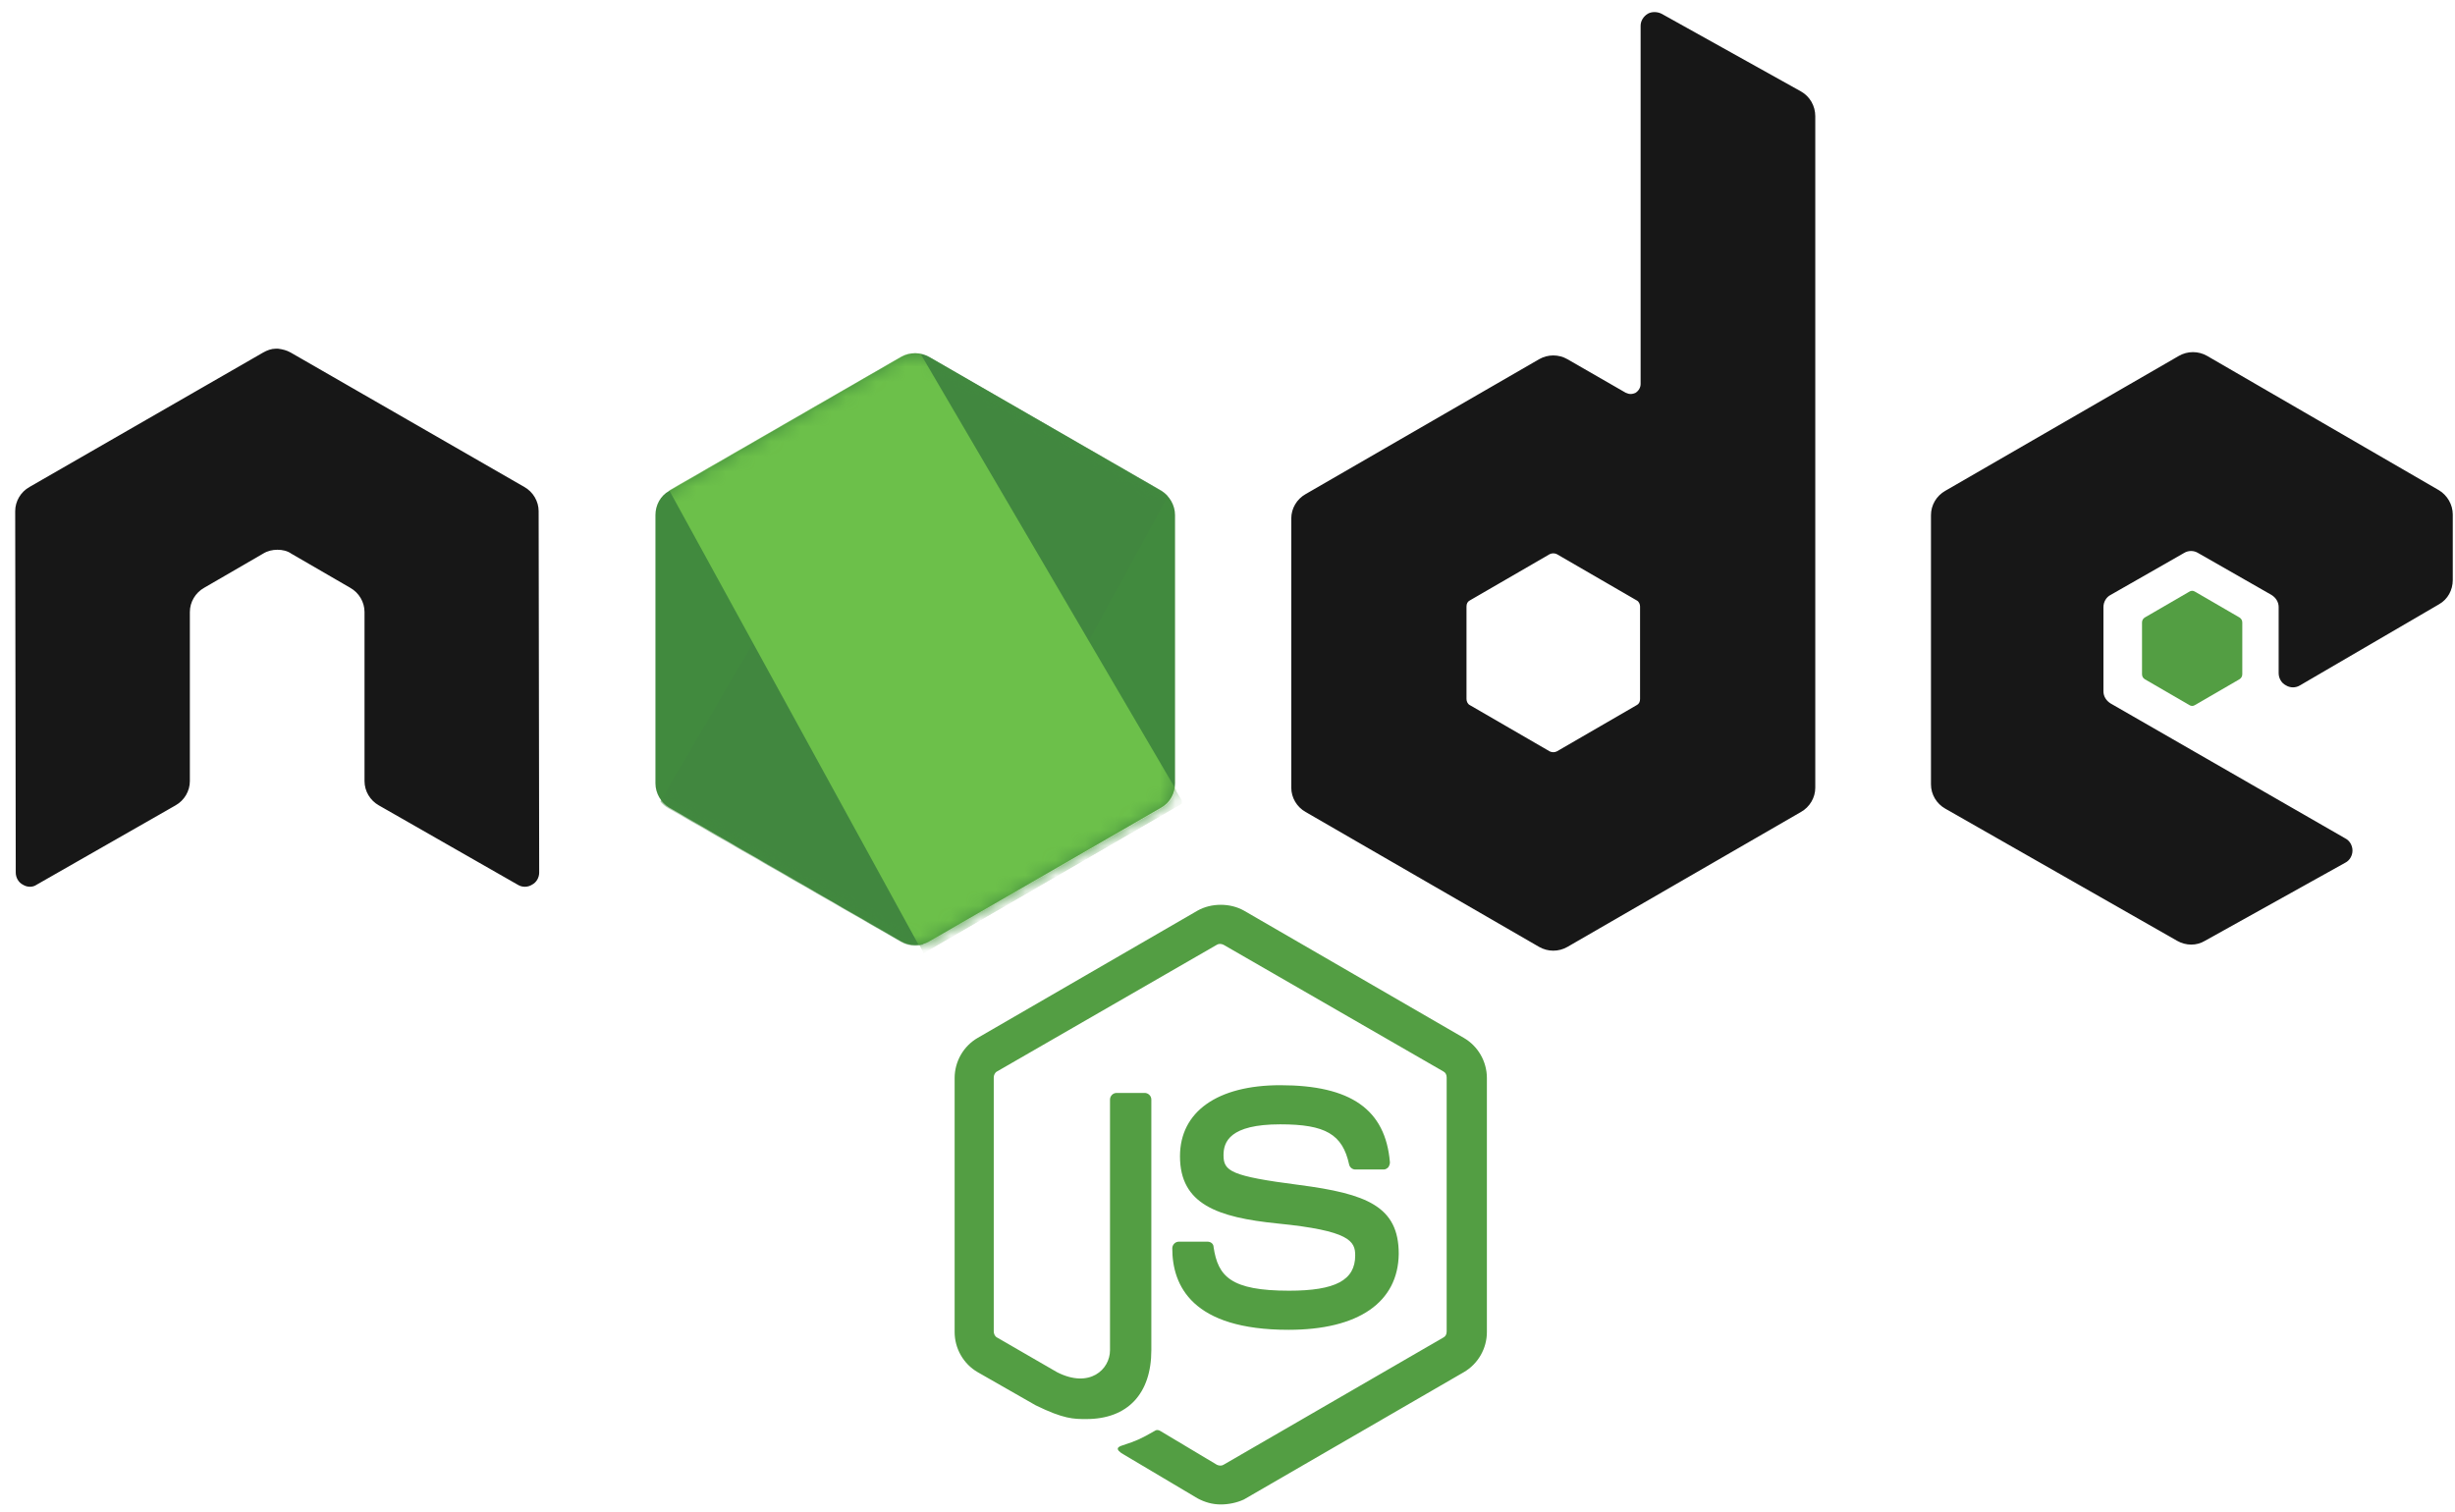 <svg width="164" height="101" viewBox="0 0 164 101" fill="none" xmlns="http://www.w3.org/2000/svg">
<g clip-path="url(#clip0_975_177)">
<path d="M81.549 100.519C80.997 100.519 80.482 100.372 80.003 100.114L75.108 97.207C74.372 96.801 74.74 96.654 74.961 96.581C75.955 96.249 76.139 96.176 77.169 95.587C77.28 95.513 77.427 95.55 77.537 95.624L81.292 97.869C81.439 97.942 81.623 97.942 81.733 97.869L96.42 89.366C96.567 89.293 96.641 89.145 96.641 88.962V71.993C96.641 71.809 96.567 71.662 96.42 71.588L81.733 63.123C81.586 63.049 81.402 63.049 81.292 63.123L66.606 71.588C66.458 71.662 66.385 71.846 66.385 71.993V88.961C66.385 89.109 66.458 89.293 66.606 89.366L70.618 91.685C72.789 92.789 74.151 91.501 74.151 90.213V73.465C74.151 73.245 74.335 73.024 74.593 73.024H76.47C76.691 73.024 76.912 73.208 76.912 73.465V90.213C76.912 93.121 75.329 94.814 72.568 94.814C71.722 94.814 71.059 94.814 69.182 93.893L65.317 91.685C64.36 91.133 63.772 90.102 63.772 88.998V72.03C63.772 70.926 64.36 69.895 65.317 69.343L80.003 60.841C80.924 60.325 82.175 60.325 83.095 60.841L97.781 69.343C98.738 69.895 99.328 70.926 99.328 72.03V88.998C99.328 90.102 98.738 91.133 97.781 91.685L83.095 100.188C82.617 100.409 82.064 100.519 81.549 100.519ZM86.077 88.851C79.636 88.851 78.311 85.906 78.311 83.404C78.311 83.183 78.495 82.962 78.752 82.962H80.666C80.887 82.962 81.071 83.109 81.071 83.33C81.366 85.281 82.212 86.238 86.114 86.238C89.206 86.238 90.531 85.538 90.531 83.882C90.531 82.925 90.163 82.226 85.341 81.747C81.329 81.342 78.826 80.459 78.826 77.257C78.826 74.275 81.329 72.508 85.525 72.508C90.236 72.508 92.555 74.128 92.85 77.661C92.85 77.772 92.813 77.882 92.739 77.993C92.665 78.066 92.555 78.14 92.445 78.14H90.531C90.347 78.14 90.163 77.993 90.126 77.809C89.684 75.784 88.543 75.122 85.525 75.122C82.139 75.122 81.734 76.3 81.734 77.183C81.734 78.25 82.212 78.582 86.776 79.171C91.304 79.76 93.439 80.606 93.439 83.772C93.402 87.011 90.752 88.851 86.077 88.851Z" fill="#539E43"/>
<path d="M35.982 34.156C35.982 33.493 35.614 32.867 35.025 32.536L19.419 23.555C19.16 23.407 18.866 23.334 18.572 23.297H18.424C18.13 23.297 17.836 23.407 17.578 23.555L1.972 32.536C1.382 32.867 1.015 33.493 1.015 34.156L1.052 58.301C1.052 58.632 1.236 58.963 1.53 59.111C1.825 59.295 2.192 59.295 2.45 59.111L11.726 53.811C12.315 53.479 12.683 52.854 12.683 52.191V40.891C12.683 40.229 13.051 39.603 13.64 39.272L17.578 36.989C17.873 36.806 18.204 36.732 18.535 36.732C18.866 36.732 19.198 36.806 19.455 36.989L23.394 39.272C23.983 39.603 24.351 40.228 24.351 40.891V52.191C24.351 52.854 24.719 53.479 25.308 53.811L34.583 59.111C34.726 59.201 34.892 59.249 35.062 59.249C35.231 59.249 35.397 59.201 35.54 59.111C35.835 58.963 36.019 58.632 36.019 58.301L35.982 34.156ZM110.996 0.918C110.701 0.771 110.333 0.771 110.075 0.918C109.781 1.102 109.597 1.397 109.597 1.728V25.653C109.597 25.874 109.487 26.094 109.266 26.242C109.045 26.352 108.824 26.352 108.603 26.242L104.702 23.997C104.416 23.834 104.092 23.748 103.763 23.748C103.434 23.748 103.11 23.834 102.824 23.997L87.218 33.014C86.629 33.346 86.261 33.971 86.261 34.634V52.633C86.261 53.295 86.629 53.921 87.218 54.252L102.824 63.27C103.11 63.433 103.434 63.519 103.763 63.519C104.092 63.519 104.416 63.433 104.702 63.27L120.308 54.252C120.897 53.921 121.265 53.295 121.265 52.633V7.764C121.265 7.065 120.897 6.44 120.308 6.108L110.996 0.918ZM109.56 46.707C109.56 46.891 109.487 47.038 109.339 47.111L104.002 50.203C103.928 50.24 103.846 50.259 103.763 50.259C103.68 50.259 103.598 50.24 103.524 50.203L98.187 47.111C98.039 47.038 97.966 46.854 97.966 46.707V40.523C97.966 40.339 98.039 40.192 98.187 40.118L103.524 37.026C103.598 36.99 103.68 36.971 103.763 36.971C103.846 36.971 103.928 36.99 104.002 37.026L109.339 40.118C109.487 40.191 109.56 40.376 109.56 40.523V46.707ZM162.931 40.376C163.52 40.045 163.851 39.419 163.851 38.756V34.376C163.851 33.714 163.483 33.088 162.931 32.757L147.435 23.776C147.149 23.613 146.825 23.527 146.496 23.527C146.167 23.527 145.844 23.613 145.558 23.776L129.951 32.793C129.362 33.125 128.994 33.75 128.994 34.413V52.412C128.994 53.074 129.362 53.7 129.951 54.031L145.447 62.865C146.036 63.196 146.736 63.196 147.288 62.865L156.674 57.639C156.968 57.492 157.152 57.16 157.152 56.829C157.152 56.498 156.968 56.167 156.674 56.019L140.994 47.001C140.699 46.817 140.515 46.523 140.515 46.192V40.56C140.515 40.229 140.699 39.898 140.994 39.75L145.889 36.953C146.032 36.863 146.198 36.815 146.367 36.815C146.537 36.815 146.703 36.863 146.846 36.953L151.741 39.75C152.036 39.934 152.22 40.229 152.22 40.56V44.977C152.22 45.308 152.404 45.639 152.698 45.787C152.842 45.877 153.008 45.925 153.177 45.925C153.346 45.925 153.512 45.877 153.655 45.787L162.931 40.376Z" fill="#171717"/>
<path d="M146.257 39.529C146.312 39.493 146.376 39.474 146.441 39.474C146.507 39.474 146.571 39.493 146.625 39.529L149.607 41.259C149.717 41.333 149.791 41.443 149.791 41.59V45.05C149.791 45.197 149.717 45.308 149.607 45.381L146.625 47.111C146.571 47.147 146.507 47.167 146.441 47.167C146.376 47.167 146.312 47.147 146.257 47.111L143.276 45.381C143.165 45.308 143.092 45.197 143.092 45.05V41.59C143.092 41.443 143.165 41.332 143.276 41.259L146.257 39.529Z" fill="#539E43"/>
<path d="M62.078 23.85C61.792 23.687 61.469 23.602 61.14 23.602C60.811 23.602 60.487 23.687 60.201 23.85L44.706 32.794C44.116 33.125 43.785 33.751 43.785 34.413V52.338C43.785 53.001 44.153 53.627 44.706 53.958L60.201 62.902C60.487 63.065 60.811 63.15 61.14 63.15C61.469 63.15 61.792 63.065 62.078 62.902L77.575 53.958C78.163 53.627 78.495 53.001 78.495 52.338V34.413C78.495 33.751 78.127 33.125 77.575 32.794L62.078 23.85Z" fill="url(#paint0_linear_975_177)"/>
<mask id="mask0_975_177" style="mask-type:luminance" maskUnits="userSpaceOnUse" x="43" y="23" width="36" height="41">
<path d="M62.078 23.85C61.792 23.687 61.469 23.602 61.14 23.602C60.811 23.602 60.487 23.687 60.201 23.85L44.706 32.794C44.116 33.125 43.785 33.751 43.785 34.413V52.338C43.785 53.001 44.153 53.627 44.706 53.958L60.201 62.902C60.487 63.065 60.811 63.15 61.14 63.15C61.469 63.15 61.792 63.065 62.078 62.902L77.575 53.958C78.163 53.627 78.495 53.001 78.495 52.338V34.413C78.495 33.751 78.127 33.125 77.575 32.794L62.078 23.85Z" fill="white"/>
</mask>
<g mask="url(#mask0_975_177)">
<path d="M77.611 32.793L62.042 23.849C61.889 23.772 61.728 23.71 61.563 23.665L44.116 53.553C44.261 53.729 44.435 53.879 44.632 53.995L60.201 62.939C60.643 63.197 61.158 63.27 61.637 63.123L78.016 33.161C77.906 33.014 77.758 32.903 77.611 32.793Z" fill="url(#paint1_linear_975_177)"/>
</g>
<mask id="mask1_975_177" style="mask-type:luminance" maskUnits="userSpaceOnUse" x="43" y="23" width="36" height="41">
<path d="M62.078 23.85C61.792 23.687 61.469 23.602 61.14 23.602C60.811 23.602 60.487 23.687 60.201 23.85L44.706 32.794C44.116 33.125 43.785 33.751 43.785 34.413V52.338C43.785 53.001 44.153 53.627 44.706 53.958L60.201 62.902C60.487 63.065 60.811 63.15 61.14 63.15C61.469 63.15 61.792 63.065 62.078 62.902L77.575 53.958C78.163 53.627 78.495 53.001 78.495 52.338V34.413C78.495 33.751 78.127 33.125 77.575 32.794L62.078 23.85Z" fill="white"/>
</mask>
<g mask="url(#mask1_975_177)">
<path fill-rule="evenodd" clip-rule="evenodd" d="M77.648 53.958C78.09 53.7 78.421 53.258 78.569 52.78L61.489 23.628C61.047 23.555 60.569 23.591 60.164 23.849L44.705 32.757L61.379 63.159C61.621 63.12 61.857 63.046 62.078 62.939L77.648 53.958Z" fill="url(#paint2_linear_975_177)"/>
<path fill-rule="evenodd" clip-rule="evenodd" d="M77.648 53.958L62.115 62.902C61.896 63.014 61.66 63.088 61.416 63.123L61.711 63.675L78.936 53.7V53.48L78.495 52.743C78.421 53.258 78.09 53.7 77.648 53.958Z" fill="url(#paint3_linear_975_177)"/>
<path fill-rule="evenodd" clip-rule="evenodd" d="M77.648 53.958L62.115 62.902C61.896 63.014 61.66 63.088 61.416 63.123L61.711 63.675L78.936 53.7V53.48L78.495 52.743C78.421 53.258 78.09 53.7 77.648 53.958Z" fill="url(#paint4_linear_975_177)"/>
</g>
</g>
<defs>
<linearGradient id="paint0_linear_975_177" x1="2410.58" y1="715.191" x2="712.103" y2="3384.02" gradientUnits="userSpaceOnUse">
<stop stop-color="#41873F"/>
<stop offset="0.329" stop-color="#418B3D"/>
<stop offset="0.635" stop-color="#419637"/>
<stop offset="0.932" stop-color="#3FA92D"/>
<stop offset="1" stop-color="#3FAE2A"/>
</linearGradient>
<linearGradient id="paint1_linear_975_177" x1="1511.21" y1="2204.65" x2="5765.01" y2="-106.456" gradientUnits="userSpaceOnUse">
<stop offset="0.138" stop-color="#41873F"/>
<stop offset="0.403" stop-color="#54A044"/>
<stop offset="0.714" stop-color="#66B848"/>
<stop offset="0.908" stop-color="#6CC04A"/>
</linearGradient>
<linearGradient id="paint2_linear_975_177" x1="-103.921" y1="2001.71" x2="3481.8" y2="2001.71" gradientUnits="userSpaceOnUse">
<stop offset="0.092" stop-color="#6CC04A"/>
<stop offset="0.286" stop-color="#66B848"/>
<stop offset="0.597" stop-color="#54A044"/>
<stop offset="0.862" stop-color="#41873F"/>
</linearGradient>
<linearGradient id="paint3_linear_975_177" x1="-1758.27" y1="602.342" x2="1827.42" y2="602.342" gradientUnits="userSpaceOnUse">
<stop offset="0.092" stop-color="#6CC04A"/>
<stop offset="0.286" stop-color="#66B848"/>
<stop offset="0.597" stop-color="#54A044"/>
<stop offset="0.862" stop-color="#41873F"/>
</linearGradient>
<linearGradient id="paint4_linear_975_177" x1="2349.81" y1="-2254.63" x2="1441.41" y2="2505.33" gradientUnits="userSpaceOnUse">
<stop stop-color="#41873F"/>
<stop offset="0.329" stop-color="#418B3D"/>
<stop offset="0.635" stop-color="#419637"/>
<stop offset="0.932" stop-color="#3FA92D"/>
<stop offset="1" stop-color="#3FAE2A"/>
</linearGradient>
<clipPath id="clip0_975_177">
<rect width="163.06" height="100" fill="white" transform="translate(0.939 0.808)"/>
</clipPath>
</defs>
</svg>
